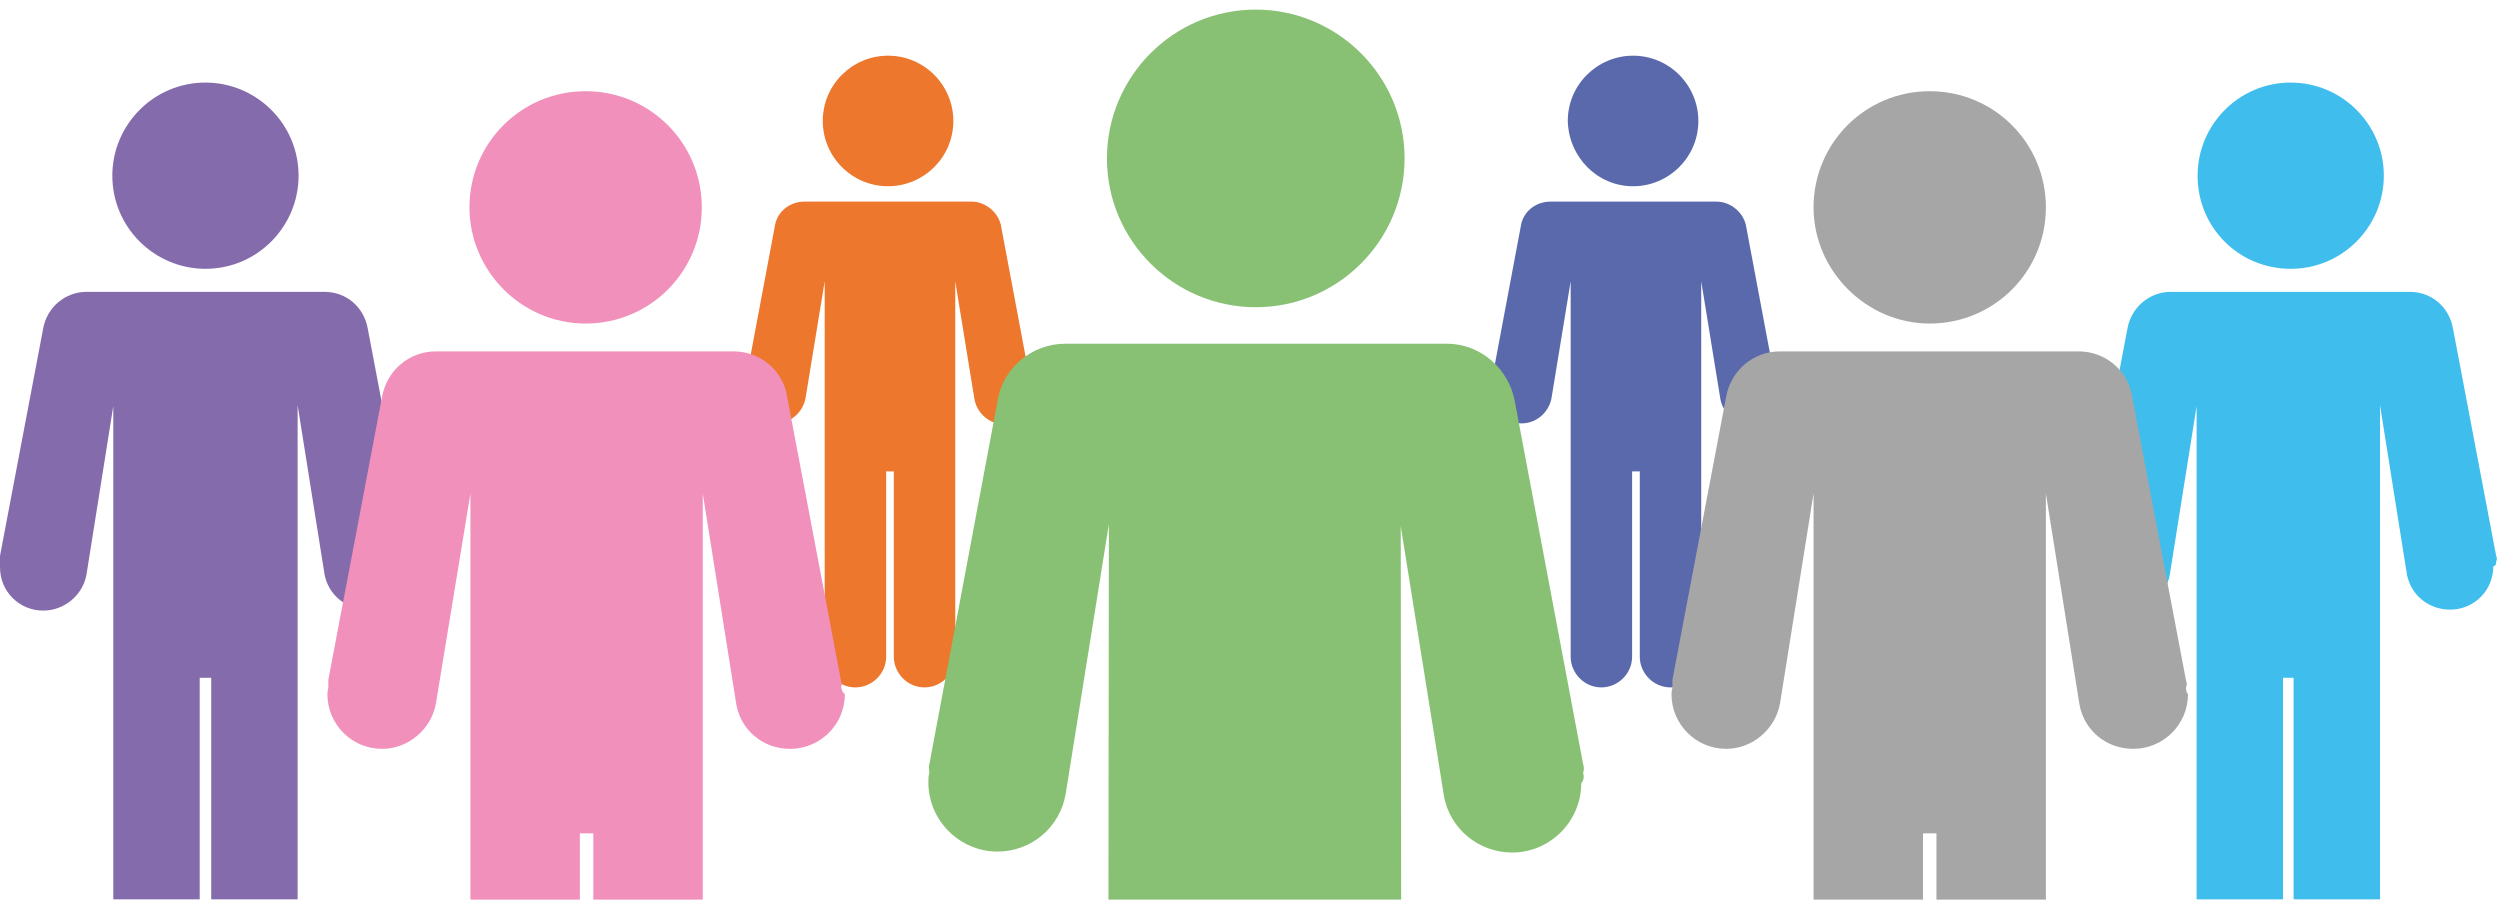 <?xml version="1.0" encoding="utf-8"?>
<!-- Generator: Adobe Illustrator 22.1.0, SVG Export Plug-In . SVG Version: 6.00 Build 0)  -->
<svg version="1.1" id="Capa_1" xmlns="http://www.w3.org/2000/svg" xmlns:xlink="http://www.w3.org/1999/xlink" x="0px" y="0px"
	 viewBox="0 0 260.4 93.7" style="enable-background:new 0 0 260.4 93.7;" xml:space="preserve">
<style type="text/css">
	.st0{clip-path:url(#SVGID_2_);}
	.st1{opacity:0.9;}
	.st2{fill:#2AB6EA;}
	.st3{fill:#4859A3;}
	.st4{fill:#EB6816;}
	.st5{fill:#775CA3;}
	.st6{fill:#A7A6A6;}
	.st7{fill:#F090BB;}
	.st8{fill:#88C174;}
</style>
<g>
	<defs>
		<rect id="SVGID_1_" x="0" width="260.4" height="93.7"/>
	</defs>
	<clipPath id="SVGID_2_">
		<use xlink:href="#SVGID_1_"  style="overflow:visible;"/>
	</clipPath>
	<g class="st0">
		<g class="st1">
			<g>
				<path class="st2" d="M238.6,28c5.4,0,9.7-4.4,9.7-9.7c0-5.4-4.4-9.7-9.7-9.7c-5.4,0-9.7,4.4-9.7,9.7
					C228.9,23.7,233.2,28,238.6,28z"/>
				<path class="st2" d="M260,58.5c0.1-0.2,0.1-0.4,0-0.6l-4.5-23.7c-0.4-2.2-2.2-3.8-4.5-3.8h-24.9c-2.2,0-4.1,1.6-4.5,3.8
					l-4.5,23.7c0,0.2,0,0.4,0,0.6c0,0.2-0.1,0.4-0.1,0.6c0,2.5,2,4.5,4.5,4.5c2.2,0,4.1-1.6,4.5-3.7l2.8-17.6l0,56.2
					c0,2.5,2,4.5,4.5,4.5c2.5,0,4.5-2,4.5-4.5V70.6h1.1v27.8c0,2.5,2,4.5,4.5,4.5c2.5,0,4.5-2,4.5-4.5l0-56.2l2.8,17.6
					c0.4,2.2,2.3,3.7,4.5,3.7c2.5,0,4.5-2,4.5-4.5C260,58.9,260,58.7,260,58.5z"/>
			</g>
		</g>
		<g class="st1">
			<g>
				<path class="st3" d="M170.1,19.4c3.7,0,6.8-3,6.8-6.8c0-3.7-3-6.8-6.8-6.8c-3.7,0-6.8,3-6.8,6.8
					C163.4,16.4,166.4,19.4,170.1,19.4z"/>
				<path class="st3" d="M185,40.6c0-0.1,0-0.3,0-0.4l-3.1-16.5c-0.2-1.5-1.6-2.7-3.1-2.7h-17.3c-1.6,0-2.9,1.1-3.1,2.6l-3.1,16.5
					c0,0.1,0,0.3,0,0.4c0,0.2,0,0.3,0,0.4c0,1.7,1.4,3.2,3.2,3.2c1.5,0,2.8-1.1,3.1-2.6l2-12.2l0,39.1c0,1.7,1.4,3.2,3.2,3.2
					c1.7,0,3.2-1.4,3.2-3.2V49.1h0.8v19.3c0,1.7,1.4,3.2,3.2,3.2c1.7,0,3.2-1.4,3.2-3.2l0-39.1l2,12.3c0.3,1.5,1.6,2.6,3.1,2.6
					c1.7,0,3.2-1.4,3.2-3.2C185,40.9,185,40.7,185,40.6z"/>
			</g>
		</g>
		<g class="st1">
			<g>
				<path class="st4" d="M92.5,19.4c3.7,0,6.8-3,6.8-6.8c0-3.7-3-6.8-6.8-6.8c-3.7,0-6.8,3-6.8,6.8C85.7,16.4,88.8,19.4,92.5,19.4z"
					/>
				<path class="st4" d="M107.4,40.6c0-0.1,0-0.3,0-0.4l-3.1-16.5c-0.2-1.5-1.6-2.7-3.1-2.7H83.8c-1.6,0-2.9,1.1-3.1,2.6l-3.1,16.5
					c0,0.1,0,0.3,0,0.4c0,0.2,0,0.3,0,0.4c0,1.7,1.4,3.2,3.2,3.2c1.5,0,2.8-1.1,3.1-2.6l2-12.2l0,39.1c0,1.7,1.4,3.2,3.2,3.2
					c1.7,0,3.2-1.4,3.2-3.2V49.1h0.8v19.3c0,1.7,1.4,3.2,3.2,3.2c1.7,0,3.2-1.4,3.2-3.2l0-39.1l2,12.3c0.3,1.5,1.6,2.6,3.1,2.6
					c1.7,0,3.2-1.4,3.2-3.2C107.4,40.9,107.4,40.7,107.4,40.6z"/>
			</g>
		</g>
		<g class="st1">
			<g>
				<path class="st5" d="M21.4,28c5.4,0,9.7-4.4,9.7-9.7c0-5.4-4.4-9.7-9.7-9.7c-5.4,0-9.7,4.4-9.7,9.7C11.7,23.7,16.1,28,21.4,28z"
					/>
				<path class="st5" d="M42.8,58.5c0.1-0.2,0.1-0.4,0-0.6l-4.5-23.7c-0.4-2.2-2.2-3.8-4.5-3.8H9c-2.2,0-4.1,1.6-4.5,3.8L0,57.9
					c0,0.2,0,0.4,0,0.6C0,58.7,0,58.9,0,59.1c0,2.5,2,4.5,4.5,4.5c2.2,0,4.1-1.6,4.5-3.7l2.8-17.6l0,56.2c0,2.5,2,4.5,4.5,4.5
					c2.5,0,4.5-2,4.5-4.5V70.6H22v27.8c0,2.5,2,4.5,4.5,4.5c2.5,0,4.5-2,4.5-4.5l0-56.2l2.8,17.6c0.4,2.2,2.3,3.7,4.5,3.7
					c2.5,0,4.5-2,4.5-4.5C42.8,58.9,42.8,58.7,42.8,58.5z"/>
			</g>
		</g>
		<g>
			<path class="st6" d="M201,33.7c6.7,0,12.1-5.4,12.1-12.1c0-6.7-5.4-12.1-12.1-12.1c-6.7,0-12.1,5.4-12.1,12.1
				C188.9,28.2,194.4,33.7,201,33.7z"/>
			<path class="st6" d="M227.7,71.6c0.1-0.2,0.1-0.5,0-0.7l-5.6-29.5c-0.4-2.8-2.8-4.8-5.6-4.8h-31.1c-2.8,0-5.1,2-5.6,4.7
				l-5.6,29.5c0,0.2,0,0.5,0,0.7c0,0.3-0.1,0.5-0.1,0.8c0,3.1,2.5,5.7,5.7,5.7c2.7,0,5.1-2,5.6-4.7l3.5-21.9l0,70
				c0,3.1,2.5,5.7,5.7,5.7c3.1,0,5.7-2.5,5.7-5.7V86.8h1.4v34.6c0,3.1,2.5,5.7,5.7,5.7c3.1,0,5.7-2.5,5.7-5.7l0-70l3.5,22
				c0.5,2.7,2.8,4.6,5.6,4.6c3.1,0,5.7-2.5,5.7-5.7C227.7,72.1,227.7,71.8,227.7,71.6z"/>
		</g>
		<g>
			<g>
				<path class="st7" d="M61,33.7c6.7,0,12.1-5.4,12.1-12.1c0-6.7-5.4-12.1-12.1-12.1c-6.7,0-12.1,5.4-12.1,12.1
					C48.9,28.2,54.3,33.7,61,33.7z"/>
				<path class="st7" d="M87.6,71.6c0.1-0.2,0.1-0.5,0-0.7l-5.6-29.5c-0.4-2.8-2.8-4.8-5.6-4.8H45.4c-2.8,0-5.1,2-5.6,4.7l-5.6,29.5
					c0,0.2,0,0.5,0,0.7c0,0.3-0.1,0.5-0.1,0.8c0,3.1,2.5,5.7,5.7,5.7c2.7,0,5.1-2,5.6-4.7L49,51.4l0,70c0,3.1,2.5,5.7,5.7,5.7
					c3.1,0,5.7-2.5,5.7-5.7V86.8h1.4v34.6c0,3.1,2.5,5.7,5.7,5.7c3.1,0,5.7-2.5,5.7-5.7l0-70l3.5,22c0.5,2.7,2.8,4.6,5.6,4.6
					c3.1,0,5.7-2.5,5.7-5.7C87.7,72.1,87.7,71.8,87.6,71.6z"/>
			</g>
		</g>
		<g>
			<path class="st8" d="M130.8,32c8.6,0,15.5-7,15.5-15.5c0-8.6-7-15.5-15.5-15.5c-8.6,0-15.5,7-15.5,15.5
				C115.3,25.1,122.3,32,130.8,32z"/>
			<path class="st8" d="M164.9,80.5c0.1-0.3,0.1-0.6,0-0.9l-7.1-37.7c-0.6-3.5-3.6-6.1-7.1-6.1H111c-3.6,0-6.6,2.6-7.1,6l-7.1,37.8
				c-0.1,0.3,0,0.6,0,0.9c-0.1,0.3-0.1,0.7-0.1,1c0,4,3.3,7.2,7.2,7.2c3.5,0,6.5-2.5,7.1-6l4.5-28.1l-0.1,89.5c0,4,3.3,7.2,7.2,7.2
				c4,0,7.3-3.3,7.3-7.2V100h1.7v44.3c0,4,3.3,7.2,7.2,7.2s7.2-3.3,7.2-7.2l-0.1-89.5l4.5,28.1c0.6,3.4,3.6,5.9,7.1,5.9
				c4,0,7.2-3.3,7.2-7.2C165,81.2,165,80.9,164.9,80.5z"/>
		</g>
	</g>
</g>
</svg>
